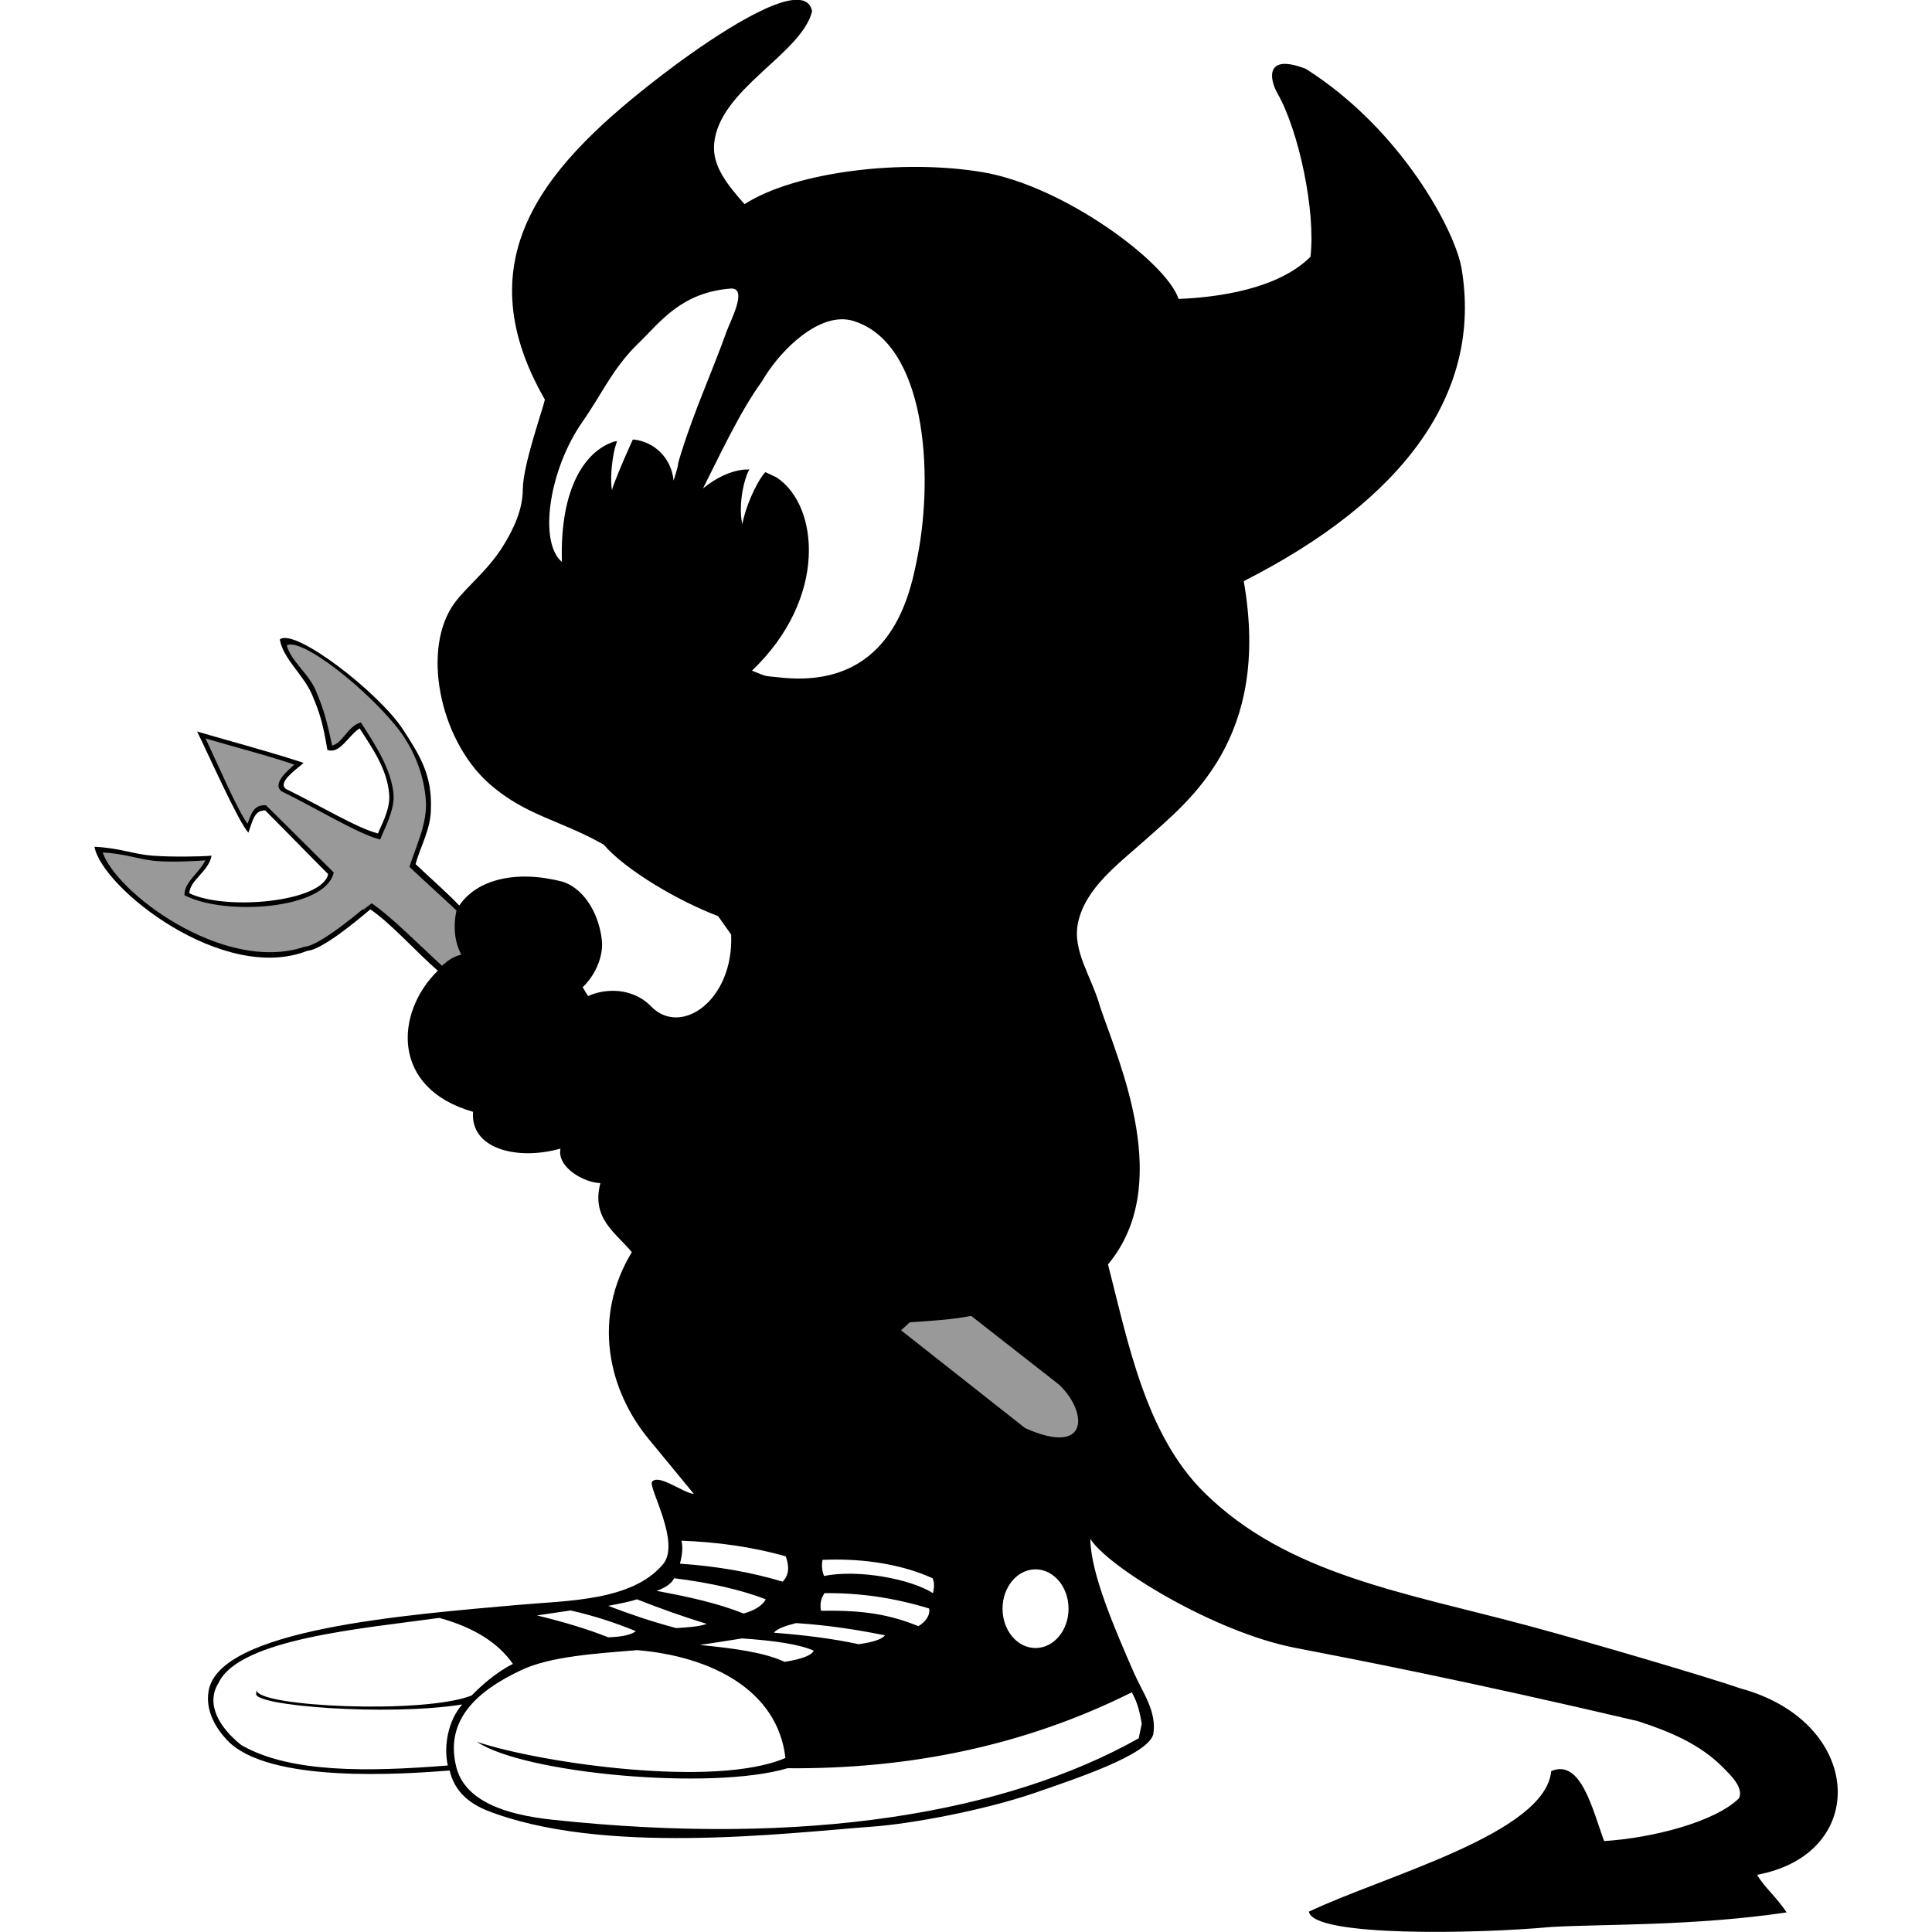 <?xml version="1.0" encoding="UTF-8" standalone="no"?>
<!-- Generator: Adobe Illustrator 10.0, SVG Export Plug-In . SVG Version: 3.0.0 Build 76)  -->

<svg
   xmlns:dc="http://purl.org/dc/elements/1.1/"
   xmlns:cc="http://creativecommons.org/ns#"
   xmlns:rdf="http://www.w3.org/1999/02/22-rdf-syntax-ns#"
   xmlns:svg="http://www.w3.org/2000/svg"
   xmlns="http://www.w3.org/2000/svg"
   xmlns:sodipodi="http://sodipodi.sourceforge.net/DTD/sodipodi-0.dtd"
   xmlns:inkscape="http://www.inkscape.org/namespaces/inkscape"
   enable-background="new 0 0 340.961 377.751"
   height="200"
   overflow="visible"
   space="preserve"
   viewBox="0 0 200 200"
   width="200"
   version="1.1"
   id="svg57"
   sodipodi:docname="bsd.svg"
   inkscape:version="0.92.1 r"
   style="overflow:visible">
  <defs
     id="defs61" />
  <sodipodi:namedview
     pagecolor="#ffffff"
     bordercolor="#666666"
     borderopacity="1"
     objecttolerance="10"
     gridtolerance="10"
     guidetolerance="10"
     inkscape:pageopacity="0"
     inkscape:pageshadow="2"
     inkscape:window-width="1352"
     inkscape:window-height="1062"
     id="namedview59"
     showgrid="false"
     inkscape:zoom="1.5926146"
     inkscape:cx="148.2975"
     inkscape:cy="204.1768"
     inkscape:window-x="0"
     inkscape:window-y="18"
     inkscape:window-maximized="0"
     inkscape:current-layer="g54" />
  <g
     id="Layer_1"
     transform="matrix(0.733,0,0,0.733,45.48,-109.347)">
    <g
       id="g54">
      <g
         id="g4524"
         transform="matrix(0.722,0,0,0.722,-48.707,149.216)">
        <path
           inkscape:connector-curvature="0"
           transform="matrix(1.364,0,0,1.364,-62.036,-93.305)"
           id="path4"
           d="m 145.967,68.344 c -4.652,0.232 -14.586,7.318 -19.094,10.783 -16.129,12.397 -28.71,25.836 -16.797,46.547 -0.403,1.73 -3.144,9.39 -3.166,12.865 -0.022,2.867 -1.226,5.535 -2.816,8.109 -2.163,3.497 -5.123,5.719 -6.912,8.109 -4.861,6.474 -2.289,19.575 4.859,25.945 5.205,4.641 10.309,5.264 16.475,8.797 3.16,3.666 10.762,8.115 16.393,10.242 0.623,0.879 1.254,1.767 1.877,2.646 0.389,9.443 -7.193,14.677 -11.445,10.338 -2.764,-2.867 -6.802,-2.581 -9.053,-1.518 -0.33,-0.433 -0.529,-0.828 -0.793,-1.275 1.672,-1.545 2.985,-4.266 2.758,-6.648 -0.33,-3.373 -2.208,-7.324 -5.609,-8.469 -6.715,-1.745 -12.316,-0.328 -14.846,3.41 -1.752,-1.84 -4.178,-3.96 -6.268,-5.939 0.733,-2.64 2.185,-5.015 2.199,-7.918 0.183,-4.824 -1.54,-7.588 -3.959,-11.326 -3.468,-5.36 -15.594,-14.707 -17.705,-12.977 0.44,2.749 3.43,5.103 4.617,7.918 1.063,2.522 1.541,3.959 2.201,7.918 1.782,0.683 3.004,-2.054 4.617,-3.08 1.877,2.896 3.988,5.903 4.252,9.502 0.161,2.215 -1.237,4.523 -1.611,5.564 -2.933,-0.726 -8.249,-3.958 -13.197,-6.377 -1.283,-0.961 1.554,-2.845 2.529,-3.74 -4.839,-1.612 -10.184,-2.999 -15.271,-4.502 1.569,3.174 5.924,12.97 7.354,14.51 0.66,-1.869 0.888,-3.233 2.42,-3.189 2.566,2.566 6.342,6.452 9.018,9.127 -0.784,3.988 -14.64,5.299 -19.904,2.748 0.066,-1.899 2.75,-3.079 3.189,-5.389 -1.393,0.132 -5.654,0.213 -8.469,0 -2.801,-0.213 -4.618,-1.099 -8.328,-1.275 1.07,5.894 18.461,19.692 30.543,14.912 2.427,-0.139 8.996,-5.959 9.018,-5.938 2.933,1.979 6.67,6.194 9.676,8.797 -6.129,5.982 -6.789,16.862 5.059,20.234 -0.44,5.286 6.269,7.04 12.537,5.279 -0.55,2.641 3.321,4.881 5.719,4.947 -1.32,5.059 2.132,7.047 4.508,9.898 -5.718,9.457 -3.409,19.793 2.529,26.941 2.229,2.683 4.239,5.155 6.365,7.729 -1.437,-0.073 -5.117,-2.985 -6.012,-1.709 -0.44,0.962 4.142,8.739 1.605,11.781 -4.45,5.337 -13.843,5.221 -20.764,5.844 -16.246,1.445 -42.895,3.489 -44.412,12.338 -0.499,2.903 1.091,5.39 2.631,7.039 5.88,6.306 25.396,4.881 31.928,4.377 0.63,2.521 2.127,4.355 5.191,5.668 16.576,6.598 42.933,3.306 55.652,2.361 5.235,-0.389 15.682,-2.274 23.131,-4.84 5.945,-2.06 16.053,-5.39 16.934,-8.357 0.55,-3.299 -1.516,-5.99 -2.748,-8.797 -2.749,-6.27 -6.268,-14.405 -6.268,-19.244 2.5,4.01 17.733,13.364 29.361,15.615 8.63,1.664 24.472,4.715 49.156,10.514 4.662,1.51 8.953,3.342 12.207,6.641 1.158,1.174 2.941,2.868 2.309,4.4 -3.416,3.403 -12.426,5.72 -19.354,6.158 -1.65,-4.399 -3.3,-11.877 -7.596,-10.037 -0.813,8.952 -23.855,14.986 -34.742,20.154 0.512,3.651 24.134,3.19 34.748,2.199 7.258,-0.425 20.455,-0.109 33.762,-2.09 -1.57,-2.309 -3.183,-3.593 -4.254,-5.391 16.291,-3.006 15.288,-21.935 -2.344,-26.721 -4.444,-1.554 -21.46,-6.57 -30.133,-8.908 -17.925,-4.839 -34.86,-7.36 -46.846,-19.244 -8.386,-8.321 -10.89,-21.553 -13.748,-32.66 9.457,-11.327 1.694,-28.667 -1.1,-36.84 -1.217,-4.435 -4.083,-8.101 -3.189,-12.207 1.07,-4.941 5.763,-8.366 9.568,-11.768 6.269,-5.612 18.145,-14.518 14.188,-37.172 22.887,-11.613 34.265,-26.929 31.23,-44.869 -0.887,-5.248 -8.519,-19.838 -22.324,-28.592 -5.939,-2.309 -5.205,1.54 -4.068,3.52 3.071,5.366 5.499,16.936 4.729,23.424 -4.633,4.649 -13.306,5.829 -18.914,6.049 -1.746,-5.315 -16.488,-16.167 -27.934,-18.146 -11.371,-1.971 -26.943,-0.175 -34.311,4.553 -2.419,-2.749 -4.633,-5.418 -4.361,-8.629 0.667,-7.859 12.498,-12.858 14.053,-19.023 -0.239,-1.24 -1.127,-1.713 -2.43,-1.648 z m -9.139,41.398 c 2.346,0 -0.139,4.612 -0.703,6.182 -2.119,5.916 -4.553,11.158 -6.467,17.287 -0.99,3.174 0.03,0.367 -1.121,4.076 -0.345,-3.306 -2.779,-5.529 -5.639,-5.881 h -0.213 l -0.211,0.455 c -1.1,2.412 -2.676,6.158 -2.771,6.797 -0.257,-1.18 -0.111,-3.887 0.402,-5.998 l 0.316,-1.049 -0.477,0.104 c -3.966,1.312 -7.743,6.428 -7.428,17.234 -3.38,-2.852 -1.855,-13.217 2.947,-20.094 2.925,-4.194 4.362,-7.736 8.152,-11.387 2.977,-2.866 5.997,-7.206 13.211,-7.727 z m 15.635,4.414 c 0.609,-0.025 1.209,0.044 1.793,0.219 10.462,3.138 11.597,21.839 9.273,33.73 -0.909,4.627 -3.168,17.412 -16.797,17.566 -0.909,0.008 -1.869,-0.035 -2.881,-0.145 -2.676,-0.279 -1.767,-0.082 -4.076,-0.984 10.946,-10.454 9.583,-23.782 3.498,-27.727 l -1.576,-0.74 -0.316,0.359 c -1.136,1.511 -2.574,4.728 -2.984,7.104 -0.543,-2.192 -0.013,-5.821 0.918,-7.705 l 0.094,-0.154 -0.93,0.045 c -1.782,0.22 -3.725,1.063 -5.727,2.684 2.324,-4.589 5.338,-11.101 8.432,-15.316 2.335,-4.067 7.017,-8.763 11.279,-8.936 z M 129.658,289.309 c 5.191,0.204 10.206,0.886 14.957,2.248 0.557,1.488 0.453,2.72 -0.441,3.629 -4.545,-1.371 -9.463,-2.22 -14.734,-2.58 0.359,-1.317 0.439,-2.416 0.219,-3.297 z m 22.326,2.707 c 4.877,0.018 9.703,0.871 13.693,2.68 0.315,0.711 0.205,1.429 0.051,2.141 -3.152,-2.031 -10.703,-3.458 -15.615,-2.469 -0.264,-0.637 -0.397,-1.386 -0.221,-2.309 0.696,-0.031 1.395,-0.045 2.092,-0.043 z m 28.451,1.404 c 2.617,0 4.736,2.531 4.736,5.646 0,3.116 -2.119,5.637 -4.736,5.637 -2.611,0 -4.729,-2.521 -4.729,-5.637 0,-3.116 2.119,-5.646 4.729,-5.646 z m -51.818,1.275 c 5.169,0.645 9.561,1.651 13.139,3.021 -0.506,0.887 -1.525,1.583 -3.189,2.039 -3.556,-1.431 -7.889,-2.411 -12.479,-3.248 1.158,-0.411 2.097,-0.962 2.529,-1.812 z m 21.555,2.141 c 5.073,-0.066 10.074,0.684 15.008,2.201 0.191,1.021 -0.603,1.979 -1.541,2.529 -4.032,-1.628 -7.741,-2.318 -13.965,-2.201 -0.161,-0.842 -0.074,-1.686 0.498,-2.529 z m -26.891,0.881 c 3.145,1.24 6.421,2.428 10.006,3.52 -0.982,0.389 -2.822,0.512 -4.398,0.607 -3.658,-0.982 -6.811,-2.067 -9.729,-3.189 1.672,-0.317 3.197,-0.624 4.121,-0.938 z m -9.51,1.598 c 3.614,0.821 6.613,1.85 9.348,2.971 -0.638,0.498 -1.877,0.813 -3.959,0.879 -3.021,-1.201 -6.48,-2.229 -10.227,-3.137 z m -18.834,1.068 c 5.205,1.431 8.541,3.713 10.557,6.602 -2.331,1.145 -4.508,3.078 -5.916,4.523 -6.847,2.72 -30.887,1.619 -30.828,-0.764 0.007,-0.345 -0.044,0.389 -0.066,0.447 -0.784,1.811 18.909,3.314 29.539,1.605 -2.001,2.265 -2.699,5.894 -2.068,8.752 -11.43,0.909 -22.566,1.108 -29.59,-2.91 -3.116,-2.463 -5.198,-5.866 -3.299,-8.908 2.947,-6.377 20.873,-7.836 31.672,-9.348 z m 51.166,0.744 c 4.868,0.321 8.929,0.989 12.756,1.758 -0.484,0.565 -1.724,0.992 -3.799,1.27 -3.585,-0.784 -7.696,-1.306 -12.146,-1.65 0.418,-0.543 1.599,-0.981 3.189,-1.377 z m -7.758,2.199 c 4.729,0.315 8.308,0.865 10.287,1.758 -0.315,0.674 -1.702,1.21 -4.18,1.6 -2.984,-1.392 -7.472,-1.958 -12.156,-2.42 2.075,-0.315 4.128,-0.624 6.049,-0.938 z m -15.035,1.68 c 10.638,0.887 20.159,5.745 21.26,15.461 -9.978,4.34 -35.005,0.77 -44.25,-2.316 6.781,4.568 33.658,7.031 44.545,3.791 17.346,0.147 33.95,-3.174 49.375,-10.887 0.858,1.501 1.18,3.003 1.43,4.506 l -0.439,2.092 c -18.973,10.666 -47.648,15.613 -84.238,11.654 -6.532,-0.711 -12.425,-2.639 -13.635,-7.588 -1.635,-6.657 2.896,-10.828 9.348,-13.855 4.164,-1.963 10.564,-2.359 16.605,-2.857 z"
           style="stroke-width:0.733" />
        <path
           style="fill:#9a9999;stroke:#000000;stroke-width:0.5"
           inkscape:connector-curvature="0"
           id="path16"
           d="m 71.09,177.955 c -2.84,-2.68 -6.36,-5.84 -9.19,-8.52 1.2,-3.79 3.42,-8.301 3.19,-12.641 -0.28,-5.01 -2.22,-10.1 -5.24,-14.109 -5.61,-7.45 -19.64,-18.96 -22.51,-16.61 0.77,3.38 4.5,5.75 5.89,9.44 1.38,3.329 1.91,5.21 3.08,10.579 2.39,-0.439 3.23,-3.689 5.69,-4.55 2.54,3.94 5.9,9 6.26,13.891 0.22,3 -2,7.01 -2.51,8.42 -3.97,-0.98 -12.29,-6.05 -19,-9.33 -1.75,-1.3 1.52,-3.91 2.84,-5.13 -6.56,-2.181 -11.44,-3.37 -18.34,-5.4 2.13,4.3 6.84,15.49 8.78,17.58 0.89,-2.53 1.33,-3.93 3.41,-3.87 3.49,3.48 9.46,9.351 13.09,12.98 -1.7,6.83 -20.83,8.189 -28.68,4.21 0.09,-2.57 3.19,-4.21 4.21,-6.94 -1.88,0.17 -6.33,0.4 -9.49,0.2 -3.8,-0.25 -6.26,-1.5 -11.3,-1.73 2.24,8.011 23.98,24.4 39.91,18.94 3.3,-0.18 12.84,-8.57 12.87,-8.54 3.98,2.69 9.55,8.39 13.93,12.37 1.71,-1.57 2.65,-2.01 4.16,-2.351 -1.33,-2.269 -1.85,-5.359 -1.05,-8.889 z" />
        <path
           style="fill:#9a9999;stroke:#000000;stroke-width:0.5"
           inkscape:connector-curvature="0"
           id="path26"
           d="m 157.39,260.175 1.99,-1.818 c 4.04,-0.28 8.3,-0.511 12.181,-1.28 l 17.369,13.59 c 5.92,5.75 5.66,14.57 -7.029,8.83 z" />
      </g>
    </g>
  </g>
</svg>
